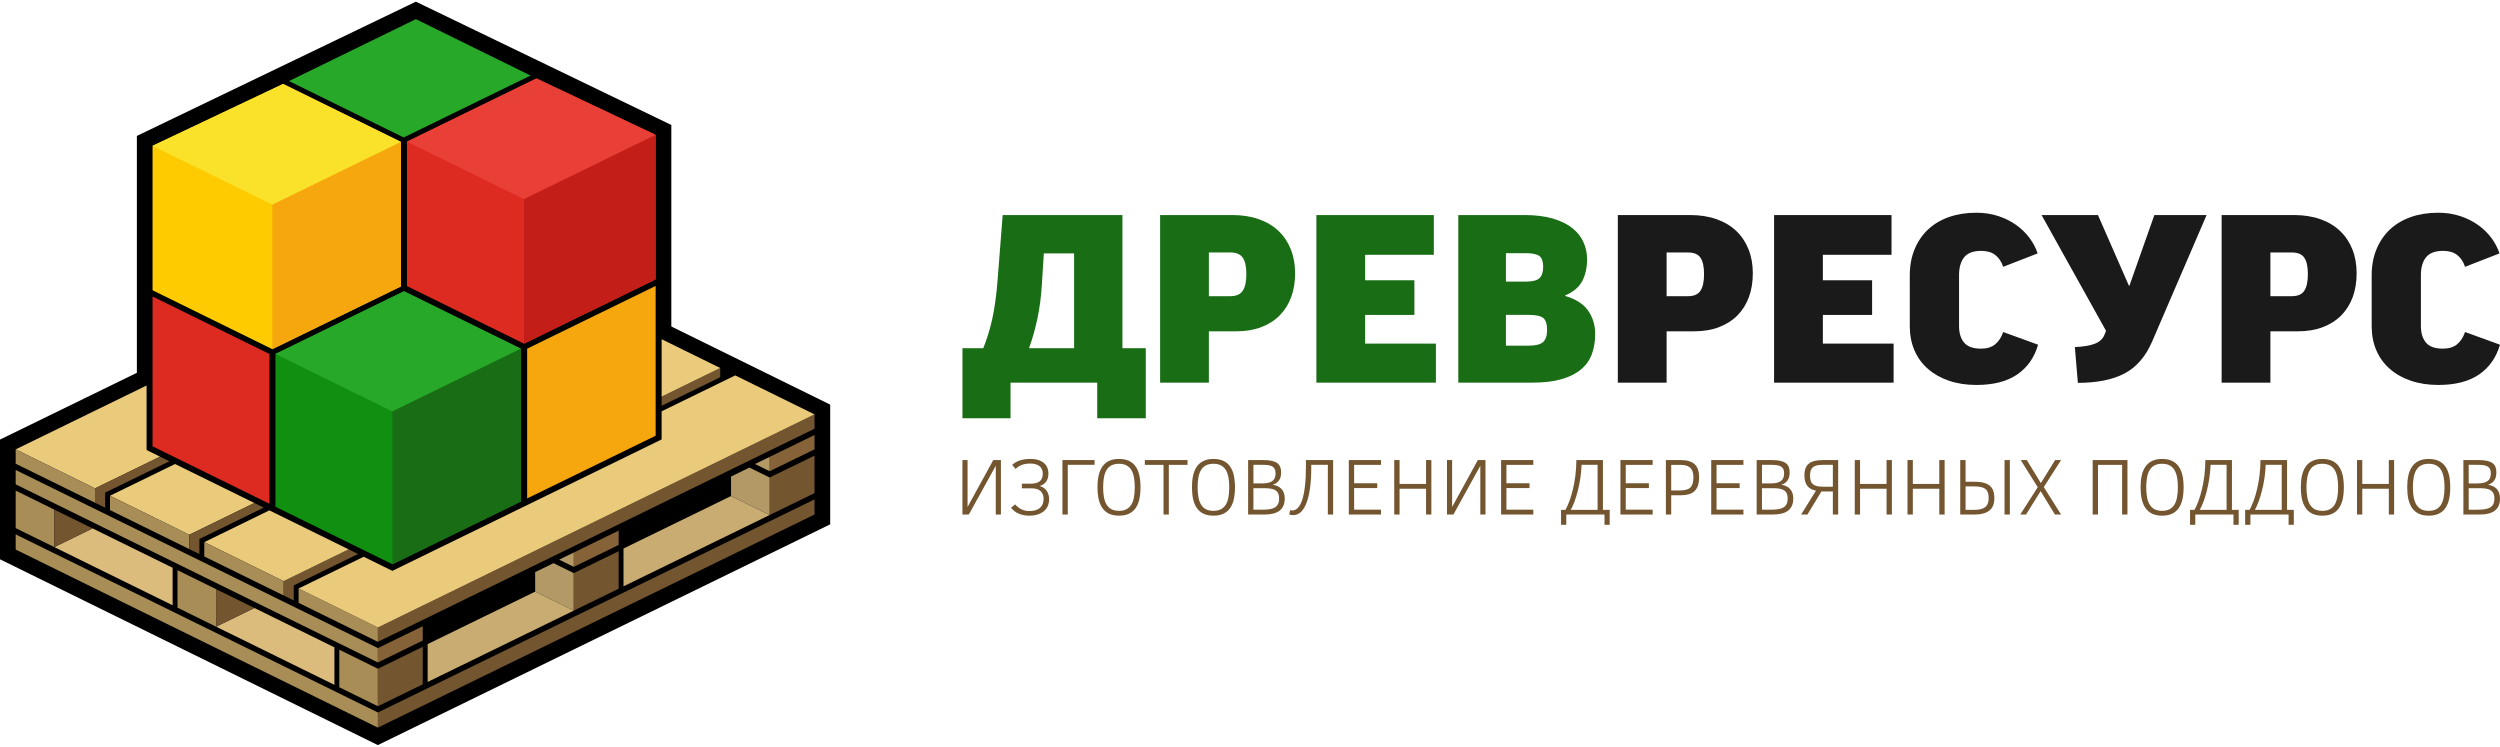 <svg xmlns="http://www.w3.org/2000/svg" width="308" height="92" viewBox="0 0 85464 25414" shape-rendering="geometricPrecision" text-rendering="geometricPrecision" image-rendering="optimizeQuality" fill-rule="evenodd" clip-rule="evenodd"><defs><style>.fil9{fill:#28a828}.fil4{fill:#a88e56}.fil11{fill:#b39966}.fil6{fill:#de2b21}.fil7{fill:#f7a70e}.fil0,.fil1{fill-rule:nonzero}.fil1{fill:#196e15}.fil0{fill:#735530}</style></defs><g id="Слой_x0020_1"><g id="ДревРесурс_x002c__x0020_лого_x0020_горизонтальный_rgb.cdr"><path class="fil0" d="M32901 17532v-1861h176v1602l878-1602h262v1861h-176v-1666l-921 1666h-219zm1800-347c26 30 56 58 89 85 33 28 70 52 110 74 39 21 83 38 130 51s98 18 152 18c165 0 289-36 371-109s123-175 123-306c0-114-34-204-102-267-67-63-172-95-314-95h-327v-158h291c141 0 247-27 318-81 70-55 106-142 106-263 0-111-37-197-112-256-74-59-180-89-317-89-107 0-201 15-281 44-81 29-155 76-220 140l-116-138c34-30 71-58 112-83 41-26 86-47 137-65s107-31 169-41c62-9 131-14 207-14 107 0 200 13 277 39s140 62 191 107c50 45 87 98 111 159s35 127 35 197c0 105-24 193-72 265-47 72-123 125-226 158 52 15 98 36 138 64 40 29 73 62 101 101 27 40 48 84 62 133s22 101 22 157c0 71-13 141-38 208s-65 127-121 179c-55 52-125 93-212 125-86 31-191 47-315 47-121 0-235-21-342-64-107-42-199-111-275-206l138-116zm1801-1352v1699h-182v-1861h1099v162h-917zm2487 769c0 149-13 284-39 403-26 120-68 222-126 306-59 84-134 148-228 193s-208 67-342 67c-135 0-249-22-342-67s-169-110-227-194-101-186-127-305c-27-119-40-254-40-403s13-283 40-403c26-120 69-221 127-306 58-83 134-148 227-193s207-68 342-68c134 0 248 23 342 67 94 45 169 109 228 193 58 83 100 185 126 304 26 120 39 255 39 406zm-196 0c0-130-10-244-29-344-18-100-49-184-91-252s-98-120-167-155c-69-36-153-54-252-54-101 0-185 18-255 53-68 35-124 86-167 155-42 67-73 152-92 252s-28 214-28 345c0 129 9 243 28 343 19 99 50 183 92 252 43 68 99 120 167 156 70 35 154 53 255 53 99 0 183-18 252-53 69-36 125-88 167-155 42-69 73-153 91-253 19-100 29-214 29-343zm1164-767v1697h-181v-1697h-639v-164h1459v164h-639zm2262 767c0 149-14 284-39 403-26 120-69 222-127 306s-134 148-227 193c-94 45-208 67-343 67-134 0-248-22-341-67s-169-110-227-194c-59-84-101-186-128-305-26-119-39-254-39-403s13-283 39-403c27-120 69-221 128-306 58-83 134-148 227-193s207-68 341-68c135 0 249 23 343 67 93 45 169 109 227 193 58 83 101 185 127 304 25 120 39 255 39 406zm-197 0c0-130-9-244-28-344s-49-184-91-252c-43-68-98-120-167-155-69-36-153-54-253-54s-185 18-254 53-125 86-167 155c-43 67-74 152-92 252-19 100-29 214-29 345 0 129 10 243 29 343 18 99 49 183 92 252 42 68 98 120 167 156 69 35 154 53 254 53s184-18 253-53c69-36 124-88 167-155 42-69 72-153 91-253s28-214 28-343zm1898 382c0 96-16 178-46 247-31 69-75 126-134 171-58 44-132 77-218 98-87 21-185 32-296 32h-558v-1861h531c112 0 206 9 282 26 76 18 138 44 184 79 47 35 80 78 100 130 21 52 31 113 31 183 0 60-7 114-19 160-13 46-31 86-56 120-24 35-55 64-90 88-35 23-76 43-122 59 58 8 113 22 163 44s94 53 130 91c38 38 66 84 86 139 21 55 32 119 32 194zm-314-853c0-57-8-104-23-142s-40-69-75-92-81-40-138-50c-58-10-129-14-213-14h-308v636h297c159 0 275-28 349-81s111-139 111-257zm121 853c0-78-12-139-37-185-25-47-61-82-108-107-47-26-102-41-168-49-64-8-137-12-218-12h-347v736h295c91 0 173-5 245-15s133-29 184-56c50-27 88-66 114-117 27-49 40-115 40-195zm1099-1151v99c0 255-14 484-40 684-27 201-67 371-119 510-51 139-116 245-193 318s-166 109-265 109c-23 0-46-1-71-5-23-4-45-9-64-16l27-149c12 5 24 7 37 9 12 2 24 3 34 3 71 0 136-29 194-87 59-59 108-149 149-273 42-125 73-282 96-475 22-192 33-422 33-691v-198h930v1861h-181v-1699h-567zm1284 1699v-1861h1101v164h-919v628h790v165h-790v739h919v165h-1101zm2641 0v-881h-906v881h-182v-1861h182v815h906v-815h181v1861h-181zm715 0v-1861h176v1602l878-1602h262v1861h-176v-1666l-920 1666h-220zm1850 0v-1861h1101v164h-919v628h790v165h-790v739h919v165h-1101zm2049 352v-512h151c49-86 95-189 139-310 45-121 84-254 118-400 35-146 62-303 83-471 21-167 32-340 33-520h908v1701h231v512h-178v-352h-1306v352h-179zm1250-2051h-548c-5 154-19 306-42 457s-51 294-86 429c-34 134-72 257-113 369-42 112-85 207-128 284h917v-1539zm781 1699v-1861h1101v164h-920v628h791v165h-791v739h920v165h-1101zm2689-1280c0 113-13 209-39 288s-66 143-119 192c-54 51-120 86-201 109-81 22-176 33-285 33h-310v658h-182v-1861h515c213 0 370 48 470 144 101 97 151 242 151 437zm-195 6c0-81-10-149-30-203s-50-98-88-130-84-55-139-69c-54-14-117-21-187-21h-315v874h280c83 0 155-7 216-20 59-14 109-37 148-71 39-33 68-79 87-138 18-58 28-132 28-222zm609 1274v-1861h1101v164h-919v628h790v165h-790v739h919v165h-1101zm2805-548c0 96-16 178-46 247s-75 126-134 171c-58 44-131 77-217 98-87 21-186 32-297 32h-558v-1861h531c112 0 206 9 282 26 77 18 138 44 185 79 46 35 80 78 100 130s30 113 30 183c0 60-6 114-18 160-13 46-32 86-56 120-25 35-55 64-91 88-35 23-75 43-121 59 58 8 112 22 163 44 50 22 93 53 130 91s65 84 86 139 31 119 31 194zm-313-853c0-57-8-104-23-142-16-38-41-69-75-92-36-23-82-40-139-50s-128-14-212-14h-308v636h297c159 0 275-28 349-81 73-53 111-139 111-257zm121 853c0-78-13-139-38-185-25-47-61-82-108-107-46-26-102-41-167-49s-138-12-218-12h-347v736h294c92 0 173-5 246-15 72-10 133-29 183-56s89-66 115-117c27-49 40-115 40-195zm460 548l507-815c-63-13-119-33-168-58-49-26-90-60-123-102-34-42-60-94-77-154-18-60-26-132-26-214 0-96 13-177 40-243s66-119 119-160c52-41 118-70 196-88s168-27 270-27h529v1861h-182v-788h-391l-478 788h-216zm305-1335c0 70 7 129 22 178s39 88 74 119 80 53 137 66c56 15 126 21 211 21h336v-748h-344c-81 0-149 6-205 20-55 13-100 34-134 63-34 30-59 67-74 113-15 47-23 102-23 168zm2616 1335v-881h-906v881h-181v-1861h181v815h906v-815h182v1861h-182zm1803 0v-881h-905v881h-182v-1861h182v815h905v-815h182v1861h-182zm2230-1861h182v1861h-182v-1861zm-1514 1861v-1861h182v740h305c123 0 229 11 315 35 87 23 157 58 211 104 55 47 94 105 118 176 24 70 36 152 36 246 0 193-57 335-172 425s-282 135-503 135h-492zm972-562c0-77-9-141-28-193-19-50-48-91-89-123-41-30-94-52-158-65-65-12-143-18-234-18h-281v801h299c82 0 153-7 215-22 61-14 113-37 154-70 41-32 71-73 92-124 20-52 30-113 30-186zm1079 562l598-933-581-928h208l480 787 487-787h204l-591 923 591 938h-210l-489-799-499 799h-198zm2476 0v-1861h1189v1861h-182v-1697h-825v1697h-182zm3109-930c0 149-13 284-39 403-26 120-69 222-127 306s-134 148-227 193c-94 45-208 67-343 67-134 0-248-22-341-67s-169-110-227-194-101-186-128-305c-26-119-39-254-39-403s13-283 39-403c27-120 70-221 128-306 58-83 134-148 227-193s207-68 341-68c135 0 249 23 343 67 93 45 169 109 227 193 58 83 101 185 127 304 26 120 39 255 39 406zm-196 0c0-130-10-244-29-344s-49-184-91-252-98-120-167-155c-69-36-153-54-253-54s-185 18-254 53-125 86-167 155c-43 67-73 152-92 252s-29 214-29 345c0 129 10 243 29 343 19 99 49 183 92 252 42 68 98 120 167 156 69 35 154 53 254 53s184-18 253-53c69-36 125-88 167-155 42-69 72-153 91-253s29-214 29-343zm416 1282v-512h151c48-86 95-189 139-310s84-254 118-400c35-146 62-303 83-471 20-167 32-340 33-520h908v1701h231v512h-179v-352h-1305v352h-179zm1249-2051h-547c-5 154-19 306-42 457s-52 294-86 429c-33 134-72 257-113 369-42 112-85 207-129 284h917v-1539zm635 2051v-512h151c48-86 95-189 139-310s84-254 118-400c35-146 62-303 83-471 20-167 32-340 32-520h909v1701h231v512h-178v-352h-1306v352h-179zm1250-2051h-548c-5 154-19 306-42 457s-52 294-86 429c-34 134-72 257-113 369-42 112-85 207-128 284h917v-1539zm2124 769c0 149-13 284-39 403-26 120-68 222-127 306-58 84-134 148-227 193-94 45-208 67-343 67-134 0-248-22-341-67s-169-110-227-194-101-186-128-305c-26-119-39-254-39-403s13-283 39-403c27-120 70-221 128-306 58-83 134-148 227-193s207-68 341-68c135 0 249 23 343 67 93 45 169 109 227 193 59 83 101 185 127 304 26 120 39 255 39 406zm-196 0c0-130-10-244-29-344s-49-184-91-252-98-120-167-155c-69-36-153-54-253-54s-185 18-254 53-125 86-167 155c-43 67-73 152-92 252s-29 214-29 345c0 129 10 243 29 343 19 99 49 183 92 252 42 68 98 120 167 156 69 35 154 53 254 53s184-18 253-53c69-36 125-88 167-155 42-69 72-153 91-253s29-214 29-343zm1733 930v-881h-907v881h-181v-1861h181v815h907v-815h181v1861h-181zm2100-930c0 149-13 284-39 403-26 120-69 222-127 306s-134 148-227 193c-94 45-208 67-343 67-134 0-248-22-341-67s-169-110-227-194-101-186-128-305c-26-119-39-254-39-403s13-283 39-403c27-120 70-221 128-306 58-83 134-148 227-193s207-68 341-68c135 0 249 23 343 67 93 45 169 109 227 193 58 83 101 185 127 304 26 120 39 255 39 406zm-196 0c0-130-10-244-29-344s-49-184-91-252-98-120-167-155c-69-36-153-54-253-54s-185 18-254 53-125 86-167 155c-43 67-73 152-92 252s-28 214-28 345c0 129 9 243 28 343 19 99 49 183 92 252 42 68 98 120 167 156 69 35 154 53 254 53s184-18 253-53c69-36 125-88 167-155 42-69 72-153 91-253s29-214 29-343zm1897 382c0 96-16 178-46 247s-75 126-134 171c-58 44-131 77-218 98-86 21-185 32-296 32h-558v-1861h531c112 0 206 9 282 26 76 18 138 44 185 79 46 35 80 78 100 130s30 113 30 183c0 60-7 114-19 160s-31 86-56 120c-24 35-54 64-90 88-35 23-76 43-121 59 58 8 112 22 162 44 51 22 94 53 131 91s65 84 86 139c20 55 31 119 31 194zm-313-853c0-57-8-104-24-142-15-38-40-69-75-92s-81-40-138-50c-58-10-128-14-213-14h-307v636h296c159 0 275-28 349-81s112-139 112-257zm121 853c0-78-13-139-38-185-25-47-61-82-108-107-46-26-102-41-167-49s-138-12-219-12h-346v736h294c91 0 173-5 245-15s133-29 184-56c50-27 89-66 115-117 26-49 40-115 40-195z"/><path class="fil1" d="M38371 7294v4552h798v2395h-1660v-1217h-2963v1217h-1644v-2395h711c58-142 112-292 162-450 50-159 96-331 139-518 42-187 79-392 110-617 32-223 58-472 79-746l174-2221h4094zm-2687 1312l-64 1012c-26 453-79 862-158 1228-79 367-174 700-284 1000h1541V8606h-1035zm6441-1312c337 0 640 47 908 142 269 95 494 230 676 404 182 173 321 383 419 628 97 245 146 517 146 818 0 300-45 571-134 814-90 242-220 450-392 624-171 174-381 308-632 403-250 95-533 142-849 142h-941v1755h-1667V7294h2466zm-799 2774h735c200 0 341-62 423-186s123-312 123-565c0-258-41-446-123-565-82-118-223-178-423-178h-735v1494zm7690-2774v1359h-2348v870h1684v1185h-1684v980h2419v1336h-4086V7294h4015zm5239 1509c0 285-54 533-162 743-108 211-304 377-589 498v16c364 105 626 273 787 502 160 229 241 497 241 802 0 253-38 482-115 688-76 205-200 379-371 521-171 143-393 253-664 332s-602 119-992 119h-2537V7294h2245c390 0 722 41 995 122 274 82 497 193 668 332 172 140 296 301 375 483 80 181 119 372 119 572zm-2774 2956h791c226 0 385-41 478-122 92-82 138-220 138-415 0-201-44-336-130-407-88-71-249-107-486-107h-791v1051zm0-2189h672c232 0 390-39 474-118 84-80 127-208 127-388 0-179-43-301-127-367s-245-99-482-99h-664v972z"/><path d="M57772 7294c337 0 640 47 909 142 268 95 494 230 675 404 182 173 322 383 419 628 98 245 146 517 146 818 0 300-44 571-134 814-89 242-220 450-391 624s-382 308-632 403c-251 95-534 142-850 142h-940v1755h-1668V7294h2466zm-798 2774h735c200 0 341-62 422-186 82-124 123-312 123-565 0-258-41-446-123-565-81-118-222-178-422-178h-735v1494zm7689-2774v1359h-2347v870h1683v1185h-1683v980h2418v1336h-4086V7294h4015zm2900-79c269 0 519 38 751 115 232 76 437 179 616 308 180 129 331 278 455 446 124 169 215 343 273 522l-1178 458c-58-173-147-308-269-403-121-95-282-142-482-142-269 0-462 72-581 217-118 145-177 349-177 613v1738c0 243 58 432 174 569 115 137 308 206 576 206 201 0 361-49 482-146 122-98 214-239 277-423l1193 434c-126 438-363 776-711 1016s-814 360-1399 360c-342 0-653-48-932-143-280-94-519-229-719-403-201-173-355-384-463-632-108-247-162-524-162-830V9357c0-332 56-631 166-897 111-266 265-492 463-676 197-184 435-325 715-423 279-97 590-146 932-146zm4157 79l1059 2418h16l853-2418h1786l-1865 4331c-221 511-536 873-944 1087-408 213-939 319-1592 319l-103-1224c284-11 509-48 676-111 165-63 278-166 336-308l55-134-2205-3960h1928zm6694 0c337 0 640 47 909 142 268 95 493 230 675 404 182 173 322 383 419 628 98 245 146 517 146 818 0 300-45 571-134 814-90 242-220 450-391 624s-382 308-632 403c-251 95-534 142-850 142h-941v1755h-1667V7294h2466zm-799 2774h736c200 0 341-62 422-186 82-124 123-312 123-565 0-258-41-446-123-565-81-118-222-178-422-178h-736v1494zm5738-2853c269 0 519 38 751 115 232 76 437 179 616 308s331 278 455 446c123 169 214 343 272 522l-1177 458c-58-173-148-308-269-403s-282-142-482-142c-269 0-462 72-581 217s-178 349-178 613v1738c0 243 58 432 174 569s308 206 577 206c200 0 361-49 482-146 121-98 213-239 277-423l1193 434c-127 438-364 776-711 1016-348 240-814 360-1399 360-342 0-653-48-933-143-279-94-519-229-719-403-200-173-354-384-462-632-108-247-162-524-162-830V9357c0-332 55-631 166-897s265-492 462-676c198-184 436-325 715-423 280-97 591-146 933-146z" fill="#1a1a1a"/><path d="M0 14970l4679-2283V4589L14217 0l8733 4215v6889l5431 2671v4092l-15464 7547L0 19063z"/><path class="fil0" d="M12240 18881l-2198 1073v516l-347-171v-490l2223-1086zm12381-6358v315l-2003 978v-315zM12918 24300l14927-7285v517l-14927 7285z"/><path class="fil4" d="M12918 24300L536 18212v517l12382 6088z"/><path class="fil0" d="M12918 21394l14927-7285v490l-14927 7285z"/><path class="fil4" d="M12918 21394l-2710-1333v490l2710 1333z"/><path d="M10208 20061l2224-1085 981 482 9205-4493v-961l2019-985 497-243 2711 1333-14927 7285-2710-1333zm-3224-1585l2224-1086 2710 1333-2223 1086-2711-1333zm15634-6937l2003 984-2003 978v-1962zM3760 16890l2224-1085 2711 1333-2224 1085-2711-1333zM536 15305l4475-2184v2206l460 226-2224 1085-2711-1333z" fill="#eacb7c"/><path class="fil4" d="M3247 16638L536 15305v491l2711 1332zm3224 1585l-2711-1333v491l2711 1333zm3224 1586l-2711-1333v490l2711 1333z"/><path class="fil6" d="M9212 17165l-3997-1965v-5121l3997 1966z"/><path class="fil7" d="M18021 16982l4393-2144V9717l-4393 2145z"/><path fill="#118f11" d="M13414 19231l-3998-1965v-5223l4393-2144 3997 1965v5223z"/><path class="fil9" d="M18136 2525L14216 597 9879 2714l3921 1928z"/><path d="M11432 23355l-4045-1989 1309-639 2736 1346zm-5531-2720l-4045-1989 1309-639 2736 1346z" fill="#dbbc7d"/><path class="fil4" d="M12918 24086l-1319-649v-1283l1319 650z"/><path class="fil0" d="M12918 24086l1534-749v-1282l-1534 749z"/><path class="fil4" d="M1856 18646l-1320-649v-1282l1320 649z"/><path class="fil0" d="M1856 18646l1309-639-1309-643z"/><path class="fil4" d="M7387 21366l-1319-649v-1282l1319 649z"/><path class="fil0" d="M7387 21366l1309-639-1309-643z"/><path class="fil11" d="M19615 20817l-1320-649v-667l627-306 693 340z"/><path class="fil0" d="M19615 20817l1534-749v-1282l-1534 749zm6696-3268l1534-749v-1282l-1534 749z"/><path d="M18295 20168l-3676 1794v1294l4996-2439zm6696-3268l-3676 1794v1293l4996-2438z" fill="#c9ac72"/><path class="fil11" d="M26311 17549l-1320-649v-667l627-306 693 340z"/><path class="fil4" d="M12918 22099L536 16010v490l12382 6089z"/><path d="M12918 22099l1534-749v490l-1534 749zm6697-3268l1534-749v490l-1534 749zm6696-3269l1534-748v490l-1534 748z" fill="#856237"/><path class="fil11" d="M19114 19075l501 246v-490zm6696-3269l501 246v-490z"/><path class="fil0" d="M9016 17296l-2199 1073v515l-346-170v-491l2224-1085zm-3224-1585l-2198 1073v515l-347-171v-490l2224-1085z"/><path class="fil6" d="M13912 4783l4426-2159 4076 1930v4940l-4500 2197-4002-1968z"/><path fill="#e83f36" d="M22414 4554l-4076-1930-4426 2161 4002 1966z"/><path fill="#c41e18" d="M17914 11691l4500-2197V4554l-4500 2197z"/><path fill="#fecb00" d="M9309 11879L5215 9866V4928l4462-2115 4030 1982v4938z"/><path fill="#fae22a" d="M13707 4795L9677 2813 5215 4928l4094 2013z"/><path class="fil7" d="M9309 11879l4398-2146V4795L9309 6941z"/><path class="fil9" d="M17806 11864l-3997-1965-4393 2144 3998 1966z"/><path class="fil1" d="M13414 19231l4392-2144v-5223l-4392 2145z"/></g></g></svg>